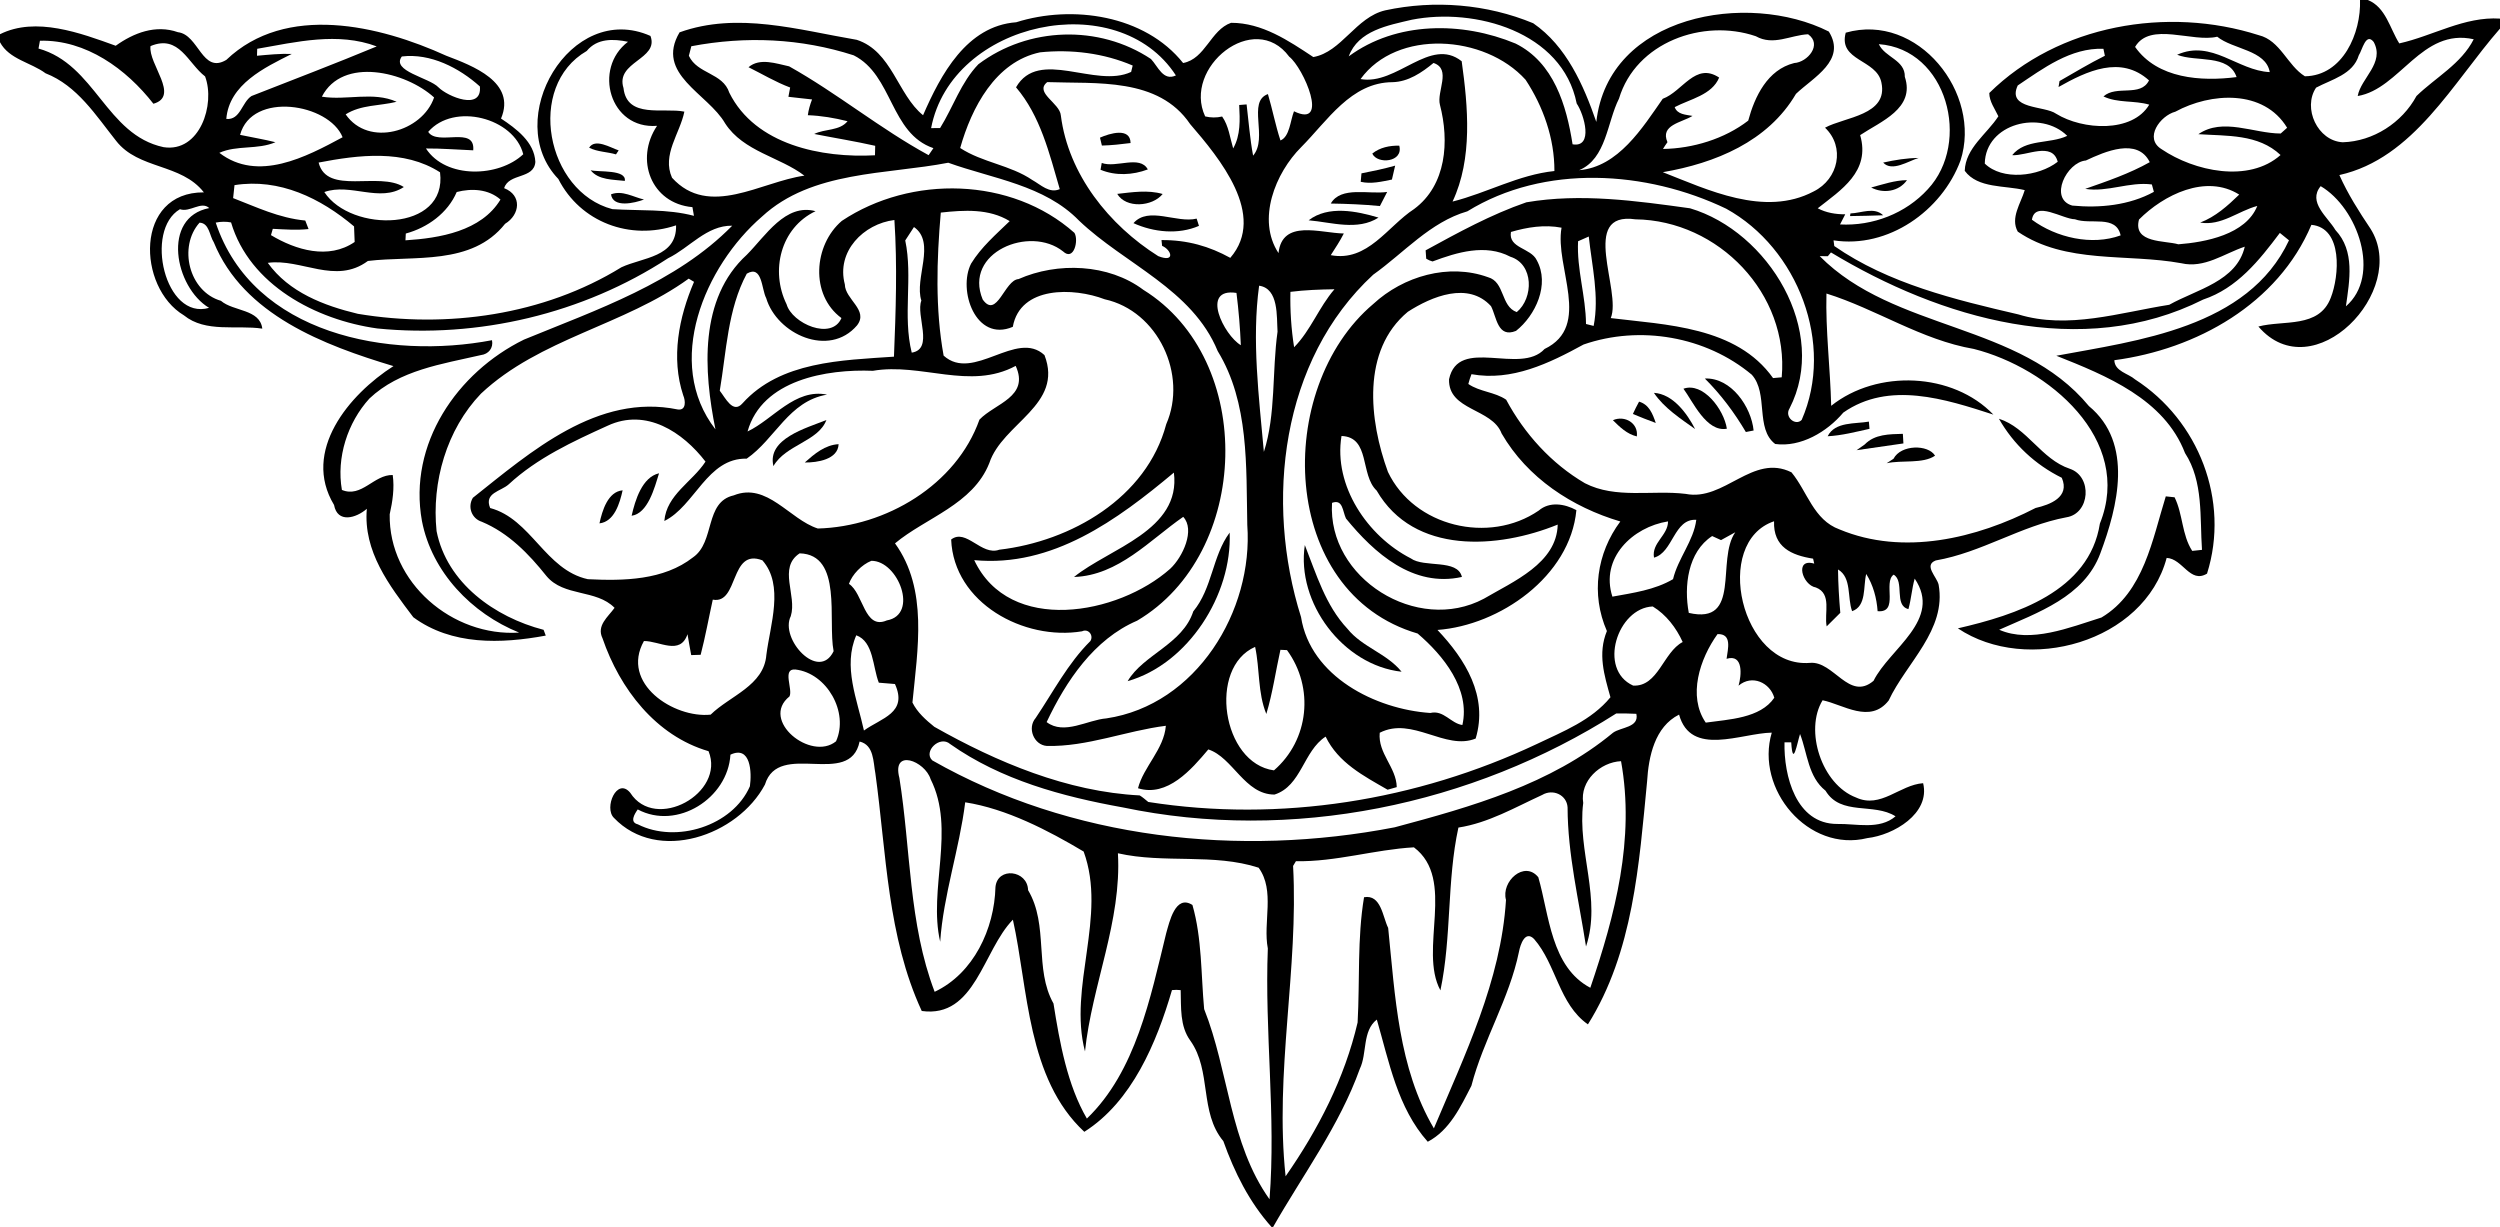 <?xml version="1.0" encoding="UTF-8" ?>
<!DOCTYPE svg PUBLIC "-//W3C//DTD SVG 1.1//EN" "http://www.w3.org/Graphics/SVG/1.1/DTD/svg11.dtd">
<svg width="1031pt" height="506pt" viewBox="0 0 1031 506" version="1.1" xmlns="http://www.w3.org/2000/svg">
<path fill="#000000" opacity="1.00" d=" M 973.27 0.00 L 976.49 0.00 C 983.90 2.95 985.60 11.79 989.46 17.90 C 1003.32 14.82 1016.26 6.74 1031.00 7.67 L 1031.00 11.80 C 1011.70 33.84 995.39 65.37 964.76 72.19 C 968.24 80.02 972.87 87.28 977.63 94.38 C 993.66 119.87 953.88 160.94 931.36 134.66 C 941.69 131.90 956.38 135.52 961.21 122.79 C 964.74 113.86 966.28 93.94 953.22 92.72 C 939.45 125.37 905.83 144.04 871.95 148.55 C 872.11 153.18 877.67 153.98 880.52 156.48 C 906.71 173.36 919.68 206.40 910.18 236.56 C 903.17 240.81 900.22 230.42 893.53 230.08 C 884.25 264.96 835.84 278.18 807.43 259.13 C 831.34 253.61 861.61 243.95 865.99 215.93 C 879.97 181.20 844.68 151.67 814.03 143.91 C 792.35 140.19 773.77 127.45 753.23 121.05 C 752.82 136.25 754.82 151.90 755.18 167.36 C 774.18 152.20 805.38 153.57 822.08 170.99 C 802.23 164.56 778.99 157.00 760.18 170.15 C 753.45 178.13 742.61 184.53 732.09 183.10 C 723.76 176.79 729.41 162.28 722.44 154.53 C 703.51 138.70 676.27 134.03 653.06 142.08 C 638.87 149.85 623.47 157.31 606.84 154.32 C 606.32 155.63 605.89 156.98 605.54 158.35 C 610.27 161.62 616.48 161.62 621.14 164.84 C 628.67 178.89 639.80 191.20 653.62 199.28 C 666.36 205.85 681.41 201.99 695.18 203.68 C 711.10 206.87 722.81 186.83 738.81 194.79 C 745.38 202.73 747.87 214.43 758.64 218.34 C 784.90 229.30 815.08 222.09 839.48 209.49 C 845.35 208.15 853.77 205.05 850.28 197.04 C 839.33 191.62 830.42 183.32 824.35 172.69 C 836.04 176.39 841.76 189.39 853.62 193.33 C 863.01 196.52 861.97 211.85 852.15 213.34 C 833.35 216.87 817.16 227.87 798.31 231.13 C 793.17 233.10 798.78 237.89 799.49 241.13 C 802.81 259.84 786.18 273.31 778.89 288.89 C 771.25 298.68 760.05 290.50 751.64 288.79 C 744.06 301.18 751.22 323.53 765.45 328.90 C 775.63 333.62 783.40 323.67 793.10 322.99 C 796.13 335.53 780.88 344.41 770.10 345.63 C 745.73 351.69 723.74 325.45 730.68 302.14 C 718.02 302.35 697.30 312.28 692.45 294.70 C 682.40 299.74 679.88 311.99 679.26 322.27 C 675.94 356.42 673.59 392.59 654.86 422.45 C 642.88 414.10 641.83 397.74 632.65 387.24 C 628.97 383.52 626.98 389.54 626.42 392.51 C 622.45 411.83 611.73 428.78 606.81 447.76 C 602.37 456.41 597.84 466.13 588.81 470.86 C 576.34 456.87 572.87 437.90 567.80 420.47 C 561.73 425.18 563.86 434.47 560.79 440.79 C 552.38 464.26 537.23 484.60 525.03 506.00 L 524.37 506.00 C 515.16 495.68 509.11 483.50 504.50 470.59 C 494.55 458.67 499.74 441.62 490.92 429.20 C 486.48 423.14 487.14 415.45 486.91 408.33 C 485.71 408.18 484.52 408.18 483.32 408.32 C 476.96 430.07 466.80 454.33 447.17 466.76 C 423.49 444.77 424.06 407.73 417.72 379.28 C 405.32 391.94 402.21 420.01 380.13 416.93 C 365.91 386.17 365.56 351.94 361.01 319.00 C 360.09 314.16 360.47 307.24 354.50 305.81 C 350.49 325.18 321.11 305.09 315.46 323.56 C 304.32 344.63 271.23 356.20 253.18 337.28 C 248.97 333.19 254.42 320.32 259.91 326.94 C 270.26 343.17 299.24 327.12 292.21 309.80 C 270.43 303.45 255.60 284.01 248.49 263.27 C 245.89 257.99 250.77 254.41 253.45 250.67 C 245.87 242.93 232.53 246.18 225.37 237.57 C 218.07 228.41 209.70 219.77 198.70 215.18 C 194.50 213.86 192.73 209.06 195.01 205.29 C 218.91 186.32 246.42 162.07 279.54 168.87 C 283.07 169.35 282.71 165.21 281.76 163.03 C 276.64 147.54 279.94 130.87 286.22 116.23 C 285.67 115.90 284.57 115.24 284.02 114.91 C 257.37 134.24 222.67 139.52 198.35 162.34 C 184.16 177.12 177.96 198.84 180.04 219.02 C 184.27 240.46 204.06 254.53 224.18 259.74 C 224.40 260.33 224.85 261.53 225.07 262.12 C 206.62 265.53 186.26 266.20 170.45 254.55 C 160.52 241.42 149.76 227.41 151.28 209.83 C 146.85 213.69 139.17 215.91 137.76 208.24 C 124.33 186.00 144.02 162.63 162.26 150.98 C 133.79 142.41 100.38 129.90 88.15 99.89 C 86.38 97.17 86.31 91.97 82.29 91.83 C 73.45 101.73 77.85 120.20 91.12 124.06 C 96.26 128.49 107.20 127.41 108.17 135.53 C 97.60 133.93 84.81 137.34 75.85 130.05 C 56.47 118.48 55.46 79.15 84.08 79.33 C 74.68 67.29 57.18 70.01 47.88 58.08 C 39.53 47.58 31.84 35.31 18.78 30.22 C 12.75 25.74 3.79 24.50 0.00 17.42 L 0.00 14.11 C 14.76 6.74 33.20 13.62 47.72 18.87 C 55.10 13.58 64.18 10.03 73.38 13.28 C 82.00 14.27 83.35 30.69 93.33 24.70 C 117.93 1.24 156.52 10.45 184.05 22.99 C 194.85 27.12 213.00 33.83 206.62 48.89 C 212.83 53.01 220.39 58.58 220.78 66.78 C 220.24 73.99 209.84 71.28 207.91 77.60 C 215.37 80.50 214.47 88.56 208.30 92.29 C 194.50 109.67 170.83 105.32 151.72 107.62 C 138.32 117.55 124.28 106.49 110.43 108.40 C 119.16 120.56 133.60 126.06 147.58 129.42 C 184.31 135.55 224.21 129.99 256.26 110.23 C 265.02 106.12 279.18 106.13 278.81 92.93 C 259.81 99.32 239.31 91.62 230.26 73.81 C 206.75 49.42 235.26 0.17 268.25 14.82 C 271.91 24.51 253.69 25.40 257.13 36.31 C 258.56 49.10 273.66 44.27 282.23 46.04 C 280.43 55.05 272.90 63.79 277.14 73.30 C 292.40 90.07 313.88 74.91 331.73 72.44 C 321.71 64.74 306.59 62.54 299.06 50.90 C 291.95 38.51 270.04 30.63 280.25 13.34 C 304.13 4.74 329.27 12.34 353.32 16.42 C 367.82 21.10 370.15 39.00 380.67 47.52 C 387.93 30.83 398.60 10.70 419.08 9.18 C 442.20 1.88 472.12 6.18 487.92 25.99 C 497.13 24.26 499.24 12.35 507.69 9.41 C 520.48 9.38 531.38 16.75 541.61 23.53 C 553.23 21.49 559.17 7.06 571.30 4.26 C 591.51 -0.09 613.17 1.65 632.31 9.59 C 645.98 19.00 653.06 35.10 658.32 50.28 C 663.26 6.06 720.75 -3.85 754.20 13.01 C 761.63 24.88 747.81 31.88 740.66 38.71 C 729.10 58.44 707.28 67.31 685.75 71.01 C 704.04 78.15 727.72 89.67 747.95 78.95 C 758.23 73.85 761.01 60.60 752.64 52.66 C 760.83 48.20 778.79 47.57 775.89 34.02 C 773.95 24.38 758.00 25.24 761.18 13.48 C 790.85 4.99 817.53 38.48 808.50 66.23 C 800.82 86.96 778.62 102.60 756.15 99.12 C 756.23 99.71 756.38 100.89 756.46 101.47 C 778.81 116.97 806.16 123.56 832.36 129.66 C 852.83 135.94 874.23 128.89 894.60 125.69 C 905.83 119.37 922.43 116.05 925.74 101.73 C 917.18 104.58 909.10 110.81 899.53 108.55 C 877.16 104.46 851.90 109.01 832.13 95.53 C 828.97 89.92 833.39 83.83 835.00 78.41 C 826.92 76.40 815.66 77.80 810.26 70.45 C 810.55 61.06 819.38 55.29 824.13 47.96 C 822.68 44.88 820.40 41.87 820.38 38.36 C 848.90 10.22 893.87 2.46 931.52 14.51 C 940.42 16.68 943.32 27.02 950.54 31.46 C 966.22 31.24 973.76 13.60 973.27 0.00 M 582.22 8.14 C 572.45 10.46 560.16 12.57 556.22 23.24 C 575.90 8.73 603.00 8.81 625.02 17.96 C 640.80 25.78 646.02 43.48 648.53 59.51 C 657.21 61.01 653.37 47.33 650.23 42.69 C 644.35 13.07 608.23 3.02 582.22 8.14 M 383.99 52.84 C 385.22 52.86 386.46 52.84 387.70 52.80 C 393.09 44.15 396.32 33.93 403.49 26.49 C 424.06 11.02 453.19 10.07 474.65 24.33 C 477.56 27.40 479.69 33.58 484.94 31.11 C 460.96 -5.92 392.42 8.70 383.99 52.84 M 667.67 40.68 C 662.75 50.33 662.50 65.46 651.23 70.19 C 667.37 68.87 677.38 52.69 685.71 40.74 C 693.93 37.72 699.13 25.48 708.98 31.99 C 706.00 39.20 697.02 40.83 690.64 44.18 C 691.75 47.24 695.19 47.28 697.99 47.80 C 693.53 50.58 684.54 51.48 687.66 58.64 C 687.00 59.55 686.38 60.48 685.81 61.43 C 698.06 61.26 711.23 57.28 720.97 49.74 C 723.65 39.79 728.92 28.74 739.92 26.00 C 745.44 25.69 751.62 18.33 745.66 14.13 C 738.34 14.48 731.34 19.02 724.10 14.94 C 702.32 7.50 674.65 17.44 667.67 40.68 M 285.10 19.07 C 284.77 20.39 284.43 21.70 284.09 23.01 C 287.57 30.56 298.11 29.98 300.78 38.26 C 311.52 59.82 338.95 65.23 360.84 64.04 C 360.88 62.74 360.91 61.44 360.93 60.13 C 352.60 58.25 344.16 56.90 335.78 55.25 C 340.21 53.04 346.22 54.06 349.53 49.99 C 344.16 48.64 338.69 47.71 333.15 47.51 C 333.44 45.27 334.08 43.11 334.89 41.01 C 331.62 40.62 328.39 40.33 325.14 39.92 C 325.37 38.64 325.62 37.36 325.86 36.09 C 319.88 33.86 314.39 30.55 308.69 27.72 C 313.35 23.71 320.15 26.24 325.44 27.36 C 345.29 38.47 362.95 53.10 382.96 63.99 C 383.61 63.02 384.28 62.06 384.94 61.10 C 367.04 55.01 368.26 30.98 352.08 22.82 C 330.27 15.79 307.56 14.80 285.10 19.07 M 880.51 19.35 C 889.75 32.49 907.77 33.67 922.37 31.79 C 919.10 22.17 905.58 25.70 897.85 22.58 C 912.12 16.14 922.78 29.14 936.05 29.74 C 934.45 20.58 920.86 20.40 914.38 15.14 C 904.21 17.63 886.68 8.79 880.51 19.35 M 106.07 20.12 C 106.05 20.84 106.00 22.28 105.98 22.99 C 110.75 22.57 115.53 22.06 120.33 22.24 C 109.15 27.84 94.46 34.80 93.33 49.06 C 99.19 49.56 99.65 42.26 103.72 39.60 C 120.92 32.84 138.73 26.07 155.36 19.14 C 139.28 13.12 122.30 17.31 106.07 20.12 M 241.97 21.02 C 216.78 35.60 225.30 79.12 252.53 86.25 C 263.75 86.98 275.22 86.10 286.18 89.01 C 286.00 87.82 285.79 86.62 285.56 85.43 C 268.49 83.89 261.68 65.72 270.97 51.89 C 251.47 53.45 244.42 28.26 258.98 17.23 C 252.93 15.98 246.28 15.75 241.97 21.02 M 497.01 48.01 C 499.32 48.57 501.70 48.59 504.01 48.05 C 506.73 51.92 507.22 56.77 508.56 61.21 C 511.67 55.74 511.35 49.39 511.04 43.30 C 511.80 43.24 513.34 43.12 514.10 43.06 C 514.95 50.11 515.47 57.20 516.78 64.19 C 523.07 56.86 514.22 41.92 522.89 38.80 C 524.77 45.13 525.99 51.65 528.06 57.93 C 531.88 56.35 532.10 49.77 533.64 45.89 C 548.49 53.14 537.59 27.97 531.67 23.37 C 517.24 3.86 487.61 27.89 497.01 48.01 M 972.77 22.80 C 970.39 30.74 961.58 32.72 955.15 36.15 C 949.52 44.54 955.76 58.14 966.15 58.67 C 978.74 58.30 990.60 50.61 996.56 39.59 C 1004.40 31.99 1015.04 26.31 1020.16 16.19 C 998.68 11.38 989.73 36.70 972.32 39.60 C 973.60 32.23 983.60 25.95 978.91 17.30 C 975.66 13.22 974.16 20.75 972.77 22.80 M 16.47 16.79 C 16.32 17.59 16.03 19.21 15.88 20.02 C 39.38 26.57 43.69 55.59 67.45 60.69 C 82.37 63.03 88.91 43.04 84.58 31.52 C 77.48 26.09 73.90 14.05 62.07 19.01 C 61.09 26.41 74.31 39.65 63.27 42.79 C 52.12 28.48 35.50 16.33 16.47 16.79 M 561.09 32.61 C 576.11 35.31 589.80 14.93 602.80 25.26 C 605.41 44.01 607.39 65.36 599.03 83.13 C 613.23 79.56 626.25 72.07 641.04 70.53 C 641.09 57.12 636.45 44.00 629.15 32.89 C 612.26 14.21 576.07 11.93 561.09 32.61 M 774.83 18.21 C 777.33 23.70 785.70 24.70 785.55 31.68 C 789.89 44.76 775.58 50.08 767.13 55.72 C 771.48 70.78 759.13 78.40 749.63 85.90 C 753.13 87.76 757.03 88.39 760.98 88.38 C 760.24 89.76 759.52 91.16 758.83 92.56 C 772.28 93.28 785.92 88.04 795.04 78.03 C 813.04 58.75 803.06 20.25 774.83 18.21 M 832.11 35.25 C 827.49 45.22 843.24 43.51 847.95 46.91 C 858.90 53.67 879.39 54.88 886.35 43.16 C 880.17 41.33 873.36 42.59 867.47 39.77 C 872.80 34.95 882.81 40.18 886.25 33.15 C 874.59 22.64 860.62 29.30 848.94 35.88 C 849.04 35.27 849.25 34.04 849.35 33.43 C 855.54 29.87 861.66 26.19 868.05 23.00 C 867.90 22.28 867.60 20.84 867.45 20.12 C 853.95 19.63 842.59 28.23 832.11 35.25 M 428.93 21.58 C 410.47 25.46 400.66 44.46 395.98 61.04 C 405.20 67.06 416.65 68.05 425.74 74.25 C 429.23 76.18 432.73 79.89 437.05 78.00 C 432.74 63.24 429.09 47.84 419.01 36.01 C 428.40 19.64 451.77 36.60 466.48 29.66 C 466.64 29.01 466.96 27.69 467.12 27.03 C 455.18 21.90 441.80 20.26 428.93 21.58 M 165.72 23.29 C 161.18 29.35 177.04 31.99 180.85 36.04 C 184.61 39.81 198.89 45.81 197.90 35.65 C 189.35 27.98 177.55 21.87 165.72 23.29 M 591.18 25.96 C 586.34 29.96 580.75 33.74 574.27 33.89 C 557.18 33.96 547.38 49.86 536.66 60.63 C 525.93 71.31 518.19 90.57 527.25 104.37 C 528.81 90.24 544.50 96.14 554.19 96.29 C 552.63 99.40 550.68 102.30 548.81 105.23 C 564.01 108.14 572.24 93.33 583.17 86.21 C 596.55 76.31 597.73 58.19 593.83 43.23 C 592.38 37.82 598.71 28.49 591.18 25.96 M 132.74 39.87 C 142.90 41.52 153.95 37.61 163.57 41.98 C 156.53 43.73 148.94 43.13 142.55 47.16 C 152.01 60.89 174.22 54.30 179.02 40.19 C 167.26 29.50 141.28 23.26 132.74 39.87 M 431.88 33.86 C 426.42 38.21 437.10 42.48 437.49 47.61 C 440.59 71.96 457.42 92.89 477.66 105.63 C 484.86 108.46 483.11 103.02 479.25 101.39 C 479.19 100.80 479.06 99.61 479.00 99.01 C 489.73 98.93 498.79 101.60 507.37 106.34 C 522.54 88.76 502.85 65.14 490.82 51.18 C 477.71 31.79 452.19 34.62 431.88 33.86 M 897.12 46.06 C 890.89 47.70 884.03 56.98 891.44 61.53 C 904.92 70.67 927.42 75.55 940.50 63.93 C 931.31 55.22 918.30 56.12 906.60 55.34 C 916.69 48.35 929.47 55.06 940.56 55.06 C 941.44 54.28 942.32 53.49 943.21 52.69 C 933.54 36.74 911.72 38.12 897.12 46.06 M 99.01 55.62 C 103.86 56.65 108.78 57.44 113.59 58.65 C 106.20 61.84 97.69 59.77 90.46 63.03 C 106.37 75.25 126.24 64.71 141.29 56.60 C 135.67 42.64 103.86 37.52 99.01 55.62 M 176.59 54.38 C 180.40 60.37 196.08 51.68 195.16 61.99 C 188.65 61.73 182.17 61.20 175.66 61.23 C 183.89 73.90 205.75 73.12 215.79 63.61 C 212.00 48.59 187.18 42.11 176.59 54.38 M 818.52 67.46 C 825.75 74.52 840.61 72.90 848.60 66.72 C 846.41 58.24 835.67 64.41 829.82 63.99 C 835.32 57.18 845.21 59.48 852.53 56.03 C 841.68 45.24 818.84 50.85 818.52 67.46 M 860.22 66.19 C 852.29 66.85 844.83 81.95 854.59 84.78 C 865.93 85.87 878.10 84.69 888.26 79.12 C 888.05 78.36 887.64 76.83 887.43 76.07 C 878.13 74.85 869.13 79.36 859.94 77.89 C 869.01 74.72 878.15 71.61 886.56 66.88 C 881.53 56.62 868.06 62.50 860.22 66.19 M 131.40 67.04 C 134.80 80.67 156.33 70.60 166.54 77.13 C 156.62 83.68 144.50 75.36 133.75 79.20 C 144.74 96.07 184.64 95.73 181.47 71.06 C 166.61 61.50 147.84 63.88 131.40 67.04 M 314.27 89.30 C 290.52 109.80 273.73 149.60 295.05 177.07 C 290.21 153.10 288.12 123.15 308.02 105.03 C 315.75 97.25 323.90 83.74 336.33 87.09 C 321.87 93.97 317.62 111.69 324.39 125.49 C 326.64 133.40 342.99 140.57 347.01 131.17 C 334.00 121.57 335.54 101.04 347.17 91.09 C 375.70 72.09 417.12 72.93 443.10 96.04 C 444.94 99.07 442.86 107.87 438.40 103.68 C 424.70 92.78 397.23 104.10 405.26 123.51 C 411.14 131.78 414.28 115.44 420.05 115.09 C 436.08 108.01 457.14 108.73 471.51 119.52 C 518.25 148.48 515.76 228.36 468.95 255.97 C 451.15 263.60 439.66 280.83 431.63 297.79 C 438.85 303.29 448.53 296.85 456.30 296.26 C 493.38 290.72 516.95 251.95 514.38 216.47 C 513.88 192.43 515.19 166.07 502.18 144.79 C 491.66 119.19 463.87 108.98 445.01 91.00 C 430.75 76.32 409.45 73.73 391.06 67.11 C 365.70 72.05 334.85 70.30 314.27 89.30 M 605.14 87.15 C 589.76 91.61 578.99 104.27 566.30 113.29 C 528.21 148.48 521.56 206.96 536.55 254.49 C 540.41 278.96 567.21 292.49 589.85 294.03 C 595.37 292.69 598.31 298.34 603.09 299.00 C 606.43 284.15 595.23 270.31 584.64 261.27 C 527.32 244.52 525.18 160.09 566.35 125.35 C 578.74 113.89 597.46 108.45 613.63 114.31 C 620.69 116.24 618.82 126.35 625.51 128.71 C 632.49 122.92 632.59 108.92 622.88 105.88 C 612.62 100.47 600.89 104.04 590.78 107.83 C 589.84 107.58 588.97 107.20 588.17 106.68 C 588.06 105.53 587.98 104.38 587.93 103.24 C 601.38 95.89 614.94 88.44 629.47 83.43 C 651.83 79.61 674.70 82.81 696.97 85.90 C 729.24 95.47 754.40 136.60 738.00 168.44 C 735.78 171.99 740.49 175.80 743.01 173.18 C 756.68 141.96 741.49 102.39 711.88 86.07 C 678.95 70.27 636.90 67.57 605.14 87.15 M 96.71 76.35 C 96.56 77.69 96.28 80.36 96.14 81.70 C 105.75 85.39 114.99 89.90 125.89 90.95 C 126.35 92.12 126.81 93.29 127.25 94.46 C 122.35 95.00 117.41 94.61 112.50 94.37 C 112.32 95.02 111.94 96.32 111.75 96.97 C 121.99 103.13 135.52 107.18 146.26 99.79 C 146.19 98.18 146.07 94.98 146.01 93.37 C 132.29 81.77 115.23 73.39 96.71 76.35 M 882.12 90.54 C 879.50 100.42 892.88 99.12 898.34 100.75 C 909.46 99.90 926.20 96.75 930.91 84.93 C 923.02 87.02 916.07 93.27 907.35 91.79 C 913.63 89.43 918.70 84.86 923.45 80.25 C 909.75 71.61 892.27 80.35 882.12 90.54 M 957.05 76.77 C 951.57 83.39 960.00 89.52 963.12 94.85 C 971.27 103.53 968.95 115.67 967.45 126.33 C 982.13 113.66 972.40 85.82 957.05 76.77 M 188.35 79.19 C 184.64 87.88 176.30 93.89 167.35 96.31 C 167.31 97.01 167.24 98.41 167.21 99.11 C 181.30 98.21 198.47 95.38 206.40 82.30 C 201.44 77.95 194.50 77.59 188.35 79.19 M 74.21 86.28 C 59.42 94.92 68.00 132.25 86.22 126.96 C 72.01 118.44 66.52 89.58 86.30 85.81 C 82.99 82.76 78.34 87.72 74.21 86.28 M 387.98 87.67 C 386.30 107.11 385.64 127.37 389.15 146.66 C 401.43 157.77 419.21 135.72 430.74 146.45 C 438.73 167.03 413.42 174.50 407.99 190.99 C 401.23 208.08 381.75 213.51 369.10 224.08 C 382.84 243.08 378.40 267.83 376.29 289.72 C 378.29 293.79 381.83 296.92 385.31 299.73 C 411.23 314.39 440.15 326.52 470.03 328.03 C 471.28 328.81 472.40 329.79 473.54 330.73 C 527.87 339.26 584.16 330.22 633.83 306.81 C 644.65 301.63 656.30 297.10 664.15 287.55 C 661.58 278.41 658.85 269.60 662.68 260.24 C 656.03 245.06 658.48 228.13 668.22 215.06 C 648.36 209.17 629.89 197.14 619.27 178.77 C 615.34 168.31 597.24 169.43 597.58 156.42 C 601.40 138.49 626.96 154.87 636.98 143.92 C 656.73 134.44 641.06 110.09 643.98 93.90 C 636.97 92.55 629.87 93.68 623.11 95.66 C 621.96 102.42 631.37 102.20 633.76 107.32 C 639.26 117.25 633.24 130.13 625.20 136.46 C 617.57 139.56 617.20 130.69 614.90 126.27 C 605.50 115.96 590.42 122.26 580.59 128.58 C 561.41 144.53 564.63 173.38 572.38 194.61 C 583.15 217.24 614.12 224.56 634.56 210.57 C 639.03 206.72 645.26 207.75 650.10 210.38 C 647.54 237.71 618.46 257.90 592.81 259.79 C 604.24 271.86 613.82 287.11 608.56 304.58 C 596.04 309.66 582.41 295.31 569.00 302.19 C 568.18 310.71 575.87 316.43 576.02 324.61 C 574.76 324.97 573.50 325.32 572.25 325.68 C 562.39 320.00 551.90 314.58 546.69 303.78 C 537.46 309.75 536.74 324.12 525.61 327.68 C 513.30 327.70 508.46 312.37 498.31 309.06 C 491.38 317.32 481.42 328.85 469.31 325.07 C 471.61 316.17 480.02 309.00 480.80 299.31 C 464.39 301.37 448.41 308.02 431.72 307.63 C 426.29 307.22 423.57 300.18 427.10 296.11 C 434.36 285.33 440.36 273.63 449.66 264.38 C 451.14 262.09 448.85 259.07 446.24 260.35 C 422.32 264.34 393.31 248.71 392.26 222.49 C 398.45 217.75 404.76 229.39 412.11 226.70 C 441.71 223.25 472.88 205.34 480.95 174.95 C 489.85 154.59 477.60 128.25 455.57 123.42 C 442.78 118.52 420.72 117.86 417.68 134.79 C 402.32 141.30 394.92 119.57 400.48 108.71 C 404.65 101.90 410.73 96.69 416.40 91.19 C 407.84 85.95 397.56 86.62 387.98 87.67 M 837.97 90.62 C 848.00 98.02 862.69 101.41 874.55 97.07 C 872.65 88.40 862.13 92.84 855.69 90.42 C 850.73 90.41 839.19 82.48 837.97 90.62 M 664.28 131.18 C 686.81 133.97 716.09 134.58 731.21 155.92 C 732.40 155.85 733.58 155.74 734.78 155.60 C 737.87 121.20 708.75 90.89 674.45 90.45 C 651.09 87.10 668.91 120.01 664.28 131.18 M 88.96 91.80 C 104.32 138.07 160.52 148.39 202.90 140.30 C 203.55 143.50 201.49 146.06 198.31 146.44 C 182.32 150.14 164.80 152.58 152.35 164.35 C 143.32 174.27 138.67 188.73 141.00 202.05 C 149.14 205.44 154.22 195.67 161.96 195.90 C 162.72 201.35 161.90 206.77 160.71 212.09 C 160.25 240.28 186.57 262.69 214.10 260.88 C 194.51 253.00 178.09 235.92 174.01 214.87 C 168.25 183.08 188.51 153.59 216.07 140.06 C 246.09 127.72 278.86 116.64 301.97 93.08 C 291.43 92.89 284.37 102.19 275.51 106.50 C 240.39 129.43 197.19 139.62 155.61 135.46 C 130.25 131.93 102.91 117.48 95.29 91.73 C 93.26 91.34 91.14 91.36 88.96 91.80 M 348.41 117.28 C 348.50 123.51 358.37 127.88 353.43 134.20 C 341.90 147.66 320.39 137.80 315.97 122.92 C 314.03 119.29 314.40 109.08 307.97 112.86 C 300.06 127.56 299.58 144.97 296.83 161.14 C 299.15 164.04 302.28 170.85 306.22 166.32 C 321.82 149.00 347.13 148.58 368.67 147.09 C 369.42 128.61 370.09 109.34 368.85 90.73 C 356.19 92.29 344.79 103.65 348.41 117.28 M 373.32 99.16 C 376.53 114.30 372.21 130.20 376.00 145.43 C 385.25 143.99 377.59 130.03 379.97 123.97 C 376.98 114.81 386.10 100.02 376.92 93.63 C 375.73 95.48 374.55 97.34 373.32 99.16 M 940.21 96.05 C 931.71 107.38 922.59 118.86 908.58 123.54 C 858.60 148.69 800.15 131.31 755.09 104.10 C 754.77 104.49 754.11 105.28 753.79 105.67 C 752.66 105.65 751.54 105.63 750.44 105.62 C 781.17 136.69 832.91 132.87 861.47 167.47 C 880.01 182.80 873.37 208.95 866.18 228.19 C 859.56 246.13 840.32 252.63 824.47 259.71 C 837.47 265.40 853.56 258.76 866.65 254.66 C 884.17 244.22 887.66 222.31 893.17 204.70 C 894.37 204.80 895.58 204.93 896.80 205.08 C 900.27 212.12 899.75 220.53 904.07 227.19 C 905.40 227.06 906.74 226.91 908.10 226.76 C 907.18 213.41 908.73 198.59 901.10 186.84 C 892.55 164.55 868.60 154.89 848.03 146.71 C 881.30 140.49 927.11 135.20 943.98 99.11 C 942.71 98.09 941.46 97.07 940.21 96.05 M 650.80 99.49 C 650.20 111.03 653.99 122.14 654.07 133.62 C 654.85 133.82 656.43 134.21 657.22 134.41 C 659.61 122.23 656.50 109.67 655.21 97.54 C 653.73 98.19 652.26 98.84 650.80 99.49 M 519.26 117.82 C 516.19 140.22 519.19 163.68 521.22 186.36 C 526.22 170.88 524.55 153.17 526.86 136.78 C 526.45 130.57 527.43 119.00 519.26 117.82 M 532.17 120.36 C 532.00 128.00 532.50 135.65 533.69 143.20 C 540.55 136.26 543.91 126.70 550.33 119.29 C 544.25 119.38 538.20 119.60 532.17 120.36 M 511.72 142.36 C 511.42 135.16 510.82 127.96 509.92 120.80 C 494.88 118.53 504.75 138.25 511.72 142.36 M 359.99 152.92 C 340.96 152.15 314.27 156.60 308.29 177.94 C 318.83 172.97 327.81 160.08 341.09 162.74 C 325.25 165.42 319.74 181.00 307.94 189.15 C 291.65 188.77 286.55 208.71 273.97 214.86 C 274.86 204.01 285.52 198.74 290.95 190.37 C 281.63 178.26 266.53 168.15 250.62 175.55 C 236.26 182.06 221.50 188.89 209.79 199.74 C 206.57 202.66 199.54 203.22 202.14 209.51 C 219.09 214.05 224.85 235.02 242.43 238.86 C 257.11 239.59 273.67 239.35 285.82 229.84 C 294.98 223.48 290.47 207.02 302.59 204.29 C 316.35 198.74 325.57 214.22 337.28 217.96 C 365.31 217.22 394.36 200.02 403.93 173.05 C 410.31 166.35 424.70 163.72 418.87 150.89 C 399.99 161.06 379.97 149.49 359.99 152.92 M 553.24 179.80 C 549.84 200.32 563.99 221.16 581.79 230.26 C 587.31 234.27 601.15 230.37 602.89 237.93 C 582.77 242.44 566.71 228.07 555.08 213.83 C 553.65 210.77 553.82 205.70 549.33 207.38 C 547.39 238.48 584.43 261.60 611.97 246.90 C 624.10 239.78 642.02 232.30 642.40 216.34 C 617.90 226.31 583.12 228.93 567.73 202.31 C 560.82 195.84 565.20 180.25 553.24 179.80 M 401.77 231.00 C 416.24 261.78 461.04 253.69 482.57 234.58 C 487.82 229.71 492.95 218.46 487.96 213.15 C 474.22 222.65 461.25 237.34 442.92 237.95 C 457.50 226.11 487.15 218.81 484.11 194.90 C 460.74 214.43 434.04 234.07 401.77 231.00 M 682.11 229.97 C 681.04 223.85 687.89 220.84 687.90 215.02 C 673.30 217.34 659.83 230.12 664.95 246.06 C 673.45 244.51 682.40 243.30 689.96 238.85 C 691.99 230.31 698.48 223.02 699.55 214.37 C 690.28 213.81 690.01 227.87 682.11 229.97 M 746.44 273.37 C 756.23 272.49 762.57 289.32 772.65 280.77 C 779.22 267.50 801.14 255.61 789.62 238.62 C 788.44 242.75 788.20 247.07 787.03 251.20 C 780.92 249.65 785.58 239.73 780.94 236.99 C 776.45 240.12 783.31 252.88 774.33 252.05 C 773.94 246.63 772.52 241.32 769.63 236.70 C 768.32 241.83 769.85 249.97 763.81 252.05 C 761.76 246.47 763.70 238.18 758.00 234.85 C 758.07 240.82 758.42 246.78 758.94 252.73 C 757.05 254.59 755.18 256.45 753.32 258.32 C 752.23 252.81 755.59 244.90 748.89 242.28 C 743.28 241.36 739.89 230.01 748.19 232.44 C 748.07 231.93 747.84 230.90 747.72 230.39 C 738.79 229.00 731.22 225.61 731.62 214.97 C 706.10 223.59 717.95 275.71 746.44 273.37 M 709.75 222.74 C 708.52 222.19 707.30 221.63 706.09 221.07 C 696.03 227.62 694.39 241.78 696.46 252.76 C 718.34 257.80 707.65 230.93 715.63 219.50 C 713.65 220.56 711.69 221.63 709.75 222.74 M 329.77 228.20 C 320.72 234.15 328.78 245.53 326.12 254.09 C 321.43 263.45 337.67 281.24 343.78 268.55 C 341.31 255.85 347.63 228.66 329.77 228.20 M 293.95 247.29 C 292.27 254.87 290.91 262.52 288.95 270.04 C 287.65 270.08 286.35 270.12 285.05 270.16 C 284.54 267.31 283.98 264.38 283.53 261.55 C 280.48 270.45 272.02 264.32 265.56 264.36 C 255.75 281.88 277.95 296.30 293.07 294.72 C 301.03 286.91 315.07 282.79 316.05 270.05 C 317.60 257.74 323.47 241.33 314.41 231.08 C 300.85 225.86 304.75 249.34 293.95 247.29 M 359.35 231.28 C 355.38 232.84 351.44 236.91 350.10 240.78 C 356.12 244.70 356.40 259.91 365.71 255.86 C 379.06 253.52 370.40 231.18 359.35 231.28 M 673.51 282.74 C 683.85 283.27 685.89 268.97 693.94 264.77 C 691.28 258.90 687.11 253.45 681.60 250.11 C 667.03 250.67 658.83 276.09 673.51 282.74 M 353.13 261.99 C 347.52 274.77 353.53 288.56 356.29 301.27 C 363.48 296.08 374.48 294.03 369.08 282.09 C 367.42 281.95 364.09 281.68 362.42 281.54 C 359.86 274.99 360.31 264.64 353.13 261.99 M 708.31 261.50 C 700.99 271.66 695.93 287.06 703.45 298.01 C 712.91 296.66 725.94 296.27 731.72 287.75 C 729.97 281.56 722.57 278.03 716.98 282.77 C 718.20 278.57 719.05 269.57 712.04 271.69 C 712.58 267.57 714.40 261.32 708.31 261.50 M 525.38 317.70 C 539.85 305.21 542.08 283.60 530.76 268.11 C 530.09 268.08 528.73 268.01 528.05 267.98 C 526.09 276.79 524.85 285.77 522.23 294.44 C 518.64 285.67 519.59 275.91 517.61 266.77 C 498.07 275.34 503.98 314.81 525.38 317.70 M 325.58 287.21 C 313.29 297.06 334.43 314.11 344.78 305.72 C 350.16 293.79 341.04 277.61 328.01 276.10 C 322.41 275.62 327.09 284.27 325.58 287.21 M 666.55 294.23 C 606.98 332.15 532.51 347.56 463.01 332.97 C 438.04 328.48 412.87 321.66 391.88 306.87 C 387.62 303.06 380.58 309.97 384.49 313.59 C 441.72 346.15 511.07 353.59 575.17 341.18 C 606.75 332.74 639.56 323.47 665.22 302.17 C 668.48 299.82 676.07 300.09 674.83 294.38 C 672.11 294.25 669.20 294.19 666.55 294.23 M 742.34 302.70 C 741.15 306.39 739.37 316.98 738.70 306.13 C 738.01 306.13 736.62 306.13 735.93 306.13 C 735.60 319.87 740.63 339.82 757.65 339.80 C 765.59 339.63 775.06 342.33 781.72 336.65 C 772.73 330.92 759.14 336.60 752.85 326.09 C 745.64 320.37 745.42 310.69 742.34 302.70 M 301.23 311.23 C 300.19 329.19 279.27 342.50 263.00 333.81 C 261.69 335.69 259.55 339.08 263.03 339.95 C 278.74 347.96 302.16 340.66 309.26 324.26 C 310.08 318.55 309.63 307.27 301.23 311.23 M 370.91 320.85 C 375.61 350.20 374.71 380.88 385.45 409.02 C 401.51 401.45 410.09 383.07 410.53 365.79 C 411.38 357.35 423.76 358.83 423.98 367.09 C 432.62 381.67 426.39 399.52 434.46 413.85 C 437.01 429.98 440.19 447.55 448.23 461.30 C 468.43 441.87 474.43 411.42 480.92 384.93 C 482.25 380.32 484.72 368.70 491.76 373.21 C 495.73 387.03 495.27 401.88 496.59 416.14 C 506.76 441.71 507.12 471.54 523.55 494.59 C 526.26 460.13 521.50 425.65 522.85 391.14 C 520.77 380.36 525.96 367.32 519.06 357.84 C 500.49 351.81 480.12 356.22 461.03 351.89 C 462.64 379.87 450.30 406.21 447.45 433.61 C 440.45 406.94 456.65 377.91 446.90 351.18 C 432.26 342.45 415.02 333.51 398.05 330.87 C 395.63 350.34 389.06 369.01 387.73 388.39 C 382.73 366.76 394.21 342.08 383.78 321.32 C 381.46 313.84 367.66 308.45 370.91 320.85 M 652.92 331.14 C 650.39 351.01 660.62 370.85 654.07 390.34 C 651.14 371.28 646.51 352.35 646.47 332.95 C 646.16 327.83 640.43 325.18 635.98 327.84 C 624.75 332.98 613.89 339.36 601.45 341.29 C 596.64 363.31 598.70 386.27 594.03 408.43 C 584.90 391.58 600.63 362.67 583.10 349.44 C 566.94 350.34 550.89 355.47 534.44 355.16 C 534.15 355.65 533.56 356.62 533.27 357.11 C 535.58 399.65 525.59 442.23 530.18 485.11 C 543.65 465.76 554.51 444.71 559.88 421.66 C 560.82 404.49 559.70 387.01 562.53 370.02 C 569.58 368.75 570.21 378.15 572.48 382.67 C 575.35 410.69 576.66 440.40 591.33 465.34 C 604.07 435.05 619.01 404.45 621.07 371.13 C 618.98 363.53 628.67 354.68 634.40 361.78 C 638.91 377.34 639.60 398.76 655.85 407.36 C 666.07 377.27 674.31 346.07 668.52 313.91 C 659.93 314.30 651.47 322.08 652.92 331.14 Z" />
<path fill="#000000" opacity="1.00" d=" M 453.63 56.77 C 457.61 55.00 466.15 52.41 466.25 58.99 C 462.32 59.50 458.38 59.93 454.42 60.03 C 454.22 59.22 453.83 57.59 453.63 56.77 Z" />
<path fill="#000000" opacity="1.00" d=" M 242.96 60.91 C 245.40 56.94 251.68 60.86 255.14 62.02 C 254.86 62.43 254.31 63.26 254.03 63.67 C 250.38 62.58 246.40 62.67 242.96 60.91 Z" />
<path fill="#000000" opacity="1.00" d=" M 565.93 63.34 C 569.06 60.80 573.08 60.00 577.06 60.07 C 578.87 66.96 567.99 67.88 565.93 63.34 Z" />
<path fill="#000000" opacity="1.00" d=" M 776.62 67.05 C 781.42 65.98 786.28 65.18 791.23 65.14 C 787.11 66.37 780.23 71.02 776.62 67.05 Z" />
<path fill="#000000" opacity="1.00" d=" M 454.36 67.20 C 460.20 69.41 470.10 63.80 473.36 69.87 C 467.10 72.22 460.10 72.59 453.86 70.01 C 453.98 69.31 454.23 67.90 454.36 67.20 Z" />
<path fill="#000000" opacity="1.00" d=" M 561.47 71.49 C 566.12 70.58 570.79 69.61 575.36 68.31 C 574.91 70.22 574.46 72.13 574.03 74.05 C 569.77 74.90 565.47 75.97 561.16 74.98 C 561.25 73.81 561.36 72.65 561.47 71.49 Z" />
<path fill="#000000" opacity="1.00" d=" M 243.58 70.21 C 246.91 71.06 258.39 69.80 257.68 74.60 C 252.96 74.04 246.79 74.31 243.58 70.21 Z" />
<path fill="#000000" opacity="1.00" d=" M 771.67 77.33 C 776.51 76.04 781.37 74.35 786.44 74.29 C 783.06 79.09 776.60 79.93 771.67 77.33 Z" />
<path fill="#000000" opacity="1.00" d=" M 251.98 80.15 C 256.58 78.34 261.17 81.27 265.58 82.29 C 261.65 83.75 252.81 85.87 251.98 80.15 Z" />
<path fill="#000000" opacity="1.00" d=" M 460.74 79.96 C 466.94 79.27 473.36 78.24 479.48 80.00 C 475.22 85.28 464.38 86.04 460.74 79.96 Z" />
<path fill="#000000" opacity="1.00" d=" M 548.81 83.94 C 553.04 76.62 564.62 80.28 572.07 79.15 C 571.08 81.10 570.07 83.04 569.07 84.98 C 562.33 84.31 555.56 84.05 548.81 83.94 Z" />
<path fill="#000000" opacity="1.00" d=" M 539.69 90.85 C 547.74 84.62 559.54 87.05 568.50 89.74 C 559.85 95.28 549.13 91.67 539.69 90.85 Z" />
<path fill="#000000" opacity="1.00" d=" M 763.13 88.02 C 767.60 87.89 772.92 85.22 776.60 88.78 C 772.01 88.95 767.49 89.05 762.95 89.11 L 763.13 88.02 Z" />
<path fill="#000000" opacity="1.00" d=" M 467.44 92.03 C 473.67 84.94 485.21 92.17 493.50 90.16 C 493.74 90.90 494.21 92.40 494.45 93.15 C 485.93 96.85 475.79 95.80 467.44 92.03 Z" />
<path fill="#000000" opacity="1.00" d=" M 703.07 156.10 C 713.96 155.63 722.23 167.82 723.19 177.54 C 722.39 177.70 720.79 178.01 719.99 178.16 C 715.23 170.10 709.68 162.69 703.07 156.10 Z" />
<path fill="#000000" opacity="1.00" d=" M 694.25 160.31 C 702.28 157.43 710.95 168.81 712.16 176.80 C 703.72 178.36 698.10 165.49 694.25 160.31 Z" />
<path fill="#000000" opacity="1.00" d=" M 682.08 162.01 C 689.94 162.48 695.78 170.55 699.06 176.93 C 693.18 172.75 686.16 168.17 682.08 162.01 Z" />
<path fill="#000000" opacity="1.00" d=" M 675.95 165.64 C 680.07 166.82 681.57 170.69 682.84 174.43 C 679.66 173.29 676.52 172.00 673.40 170.73 C 674.15 168.99 675.08 167.32 675.95 165.64 Z" />
<path fill="#000000" opacity="1.00" d=" M 318.96 192.23 C 316.25 180.91 332.53 176.56 340.81 173.21 C 337.42 182.13 324.00 183.39 318.96 192.23 Z" />
<path fill="#000000" opacity="1.00" d=" M 665.16 173.29 C 670.11 171.14 675.75 174.56 675.03 179.98 C 671.00 179.03 668.00 176.12 665.16 173.29 Z" />
<path fill="#000000" opacity="1.00" d=" M 753.73 179.91 C 756.74 173.82 765.14 174.88 770.73 173.87 C 770.80 174.61 770.92 176.10 770.98 176.85 C 765.26 178.11 759.59 179.61 753.73 179.91 Z" />
<path fill="#000000" opacity="1.00" d=" M 769.02 183.29 C 773.15 179.00 779.20 179.08 784.74 178.91 C 784.81 180.23 784.88 181.55 784.97 182.87 C 778.51 183.77 772.07 184.73 765.64 185.66 C 766.75 184.86 767.88 184.07 769.02 183.29 Z" />
<path fill="#000000" opacity="1.00" d=" M 331.88 190.73 C 335.88 187.19 340.24 183.47 345.84 183.18 C 345.61 189.49 337.01 190.81 331.88 190.73 Z" />
<path fill="#000000" opacity="1.00" d=" M 780.88 189.20 C 783.96 183.27 795.18 183.23 798.02 187.92 C 793.05 191.38 784.25 189.65 778.05 191.04 C 778.98 190.42 779.92 189.81 780.88 189.20 Z" />
<path fill="#000000" opacity="1.00" d=" M 260.48 212.70 C 261.93 206.30 264.80 196.79 271.79 195.18 C 269.92 201.19 267.21 211.72 260.48 212.70 Z" />
<path fill="#000000" opacity="1.00" d=" M 247.22 215.84 C 248.35 210.61 250.67 202.76 256.77 202.21 C 255.60 207.46 253.39 215.14 247.22 215.84 Z" />
<path fill="#000000" opacity="1.00" d=" M 492.11 252.12 C 500.00 242.59 499.95 229.30 507.11 219.64 C 508.19 245.21 490.03 273.80 465.04 280.91 C 471.48 269.92 487.71 265.71 492.11 252.12 Z" />
<path fill="#000000" opacity="1.00" d=" M 538.11 224.78 C 542.86 236.78 546.62 249.66 555.68 259.30 C 561.75 266.89 571.91 269.44 578.01 277.02 C 553.85 274.37 534.53 248.52 538.11 224.78 Z" />
</svg>
